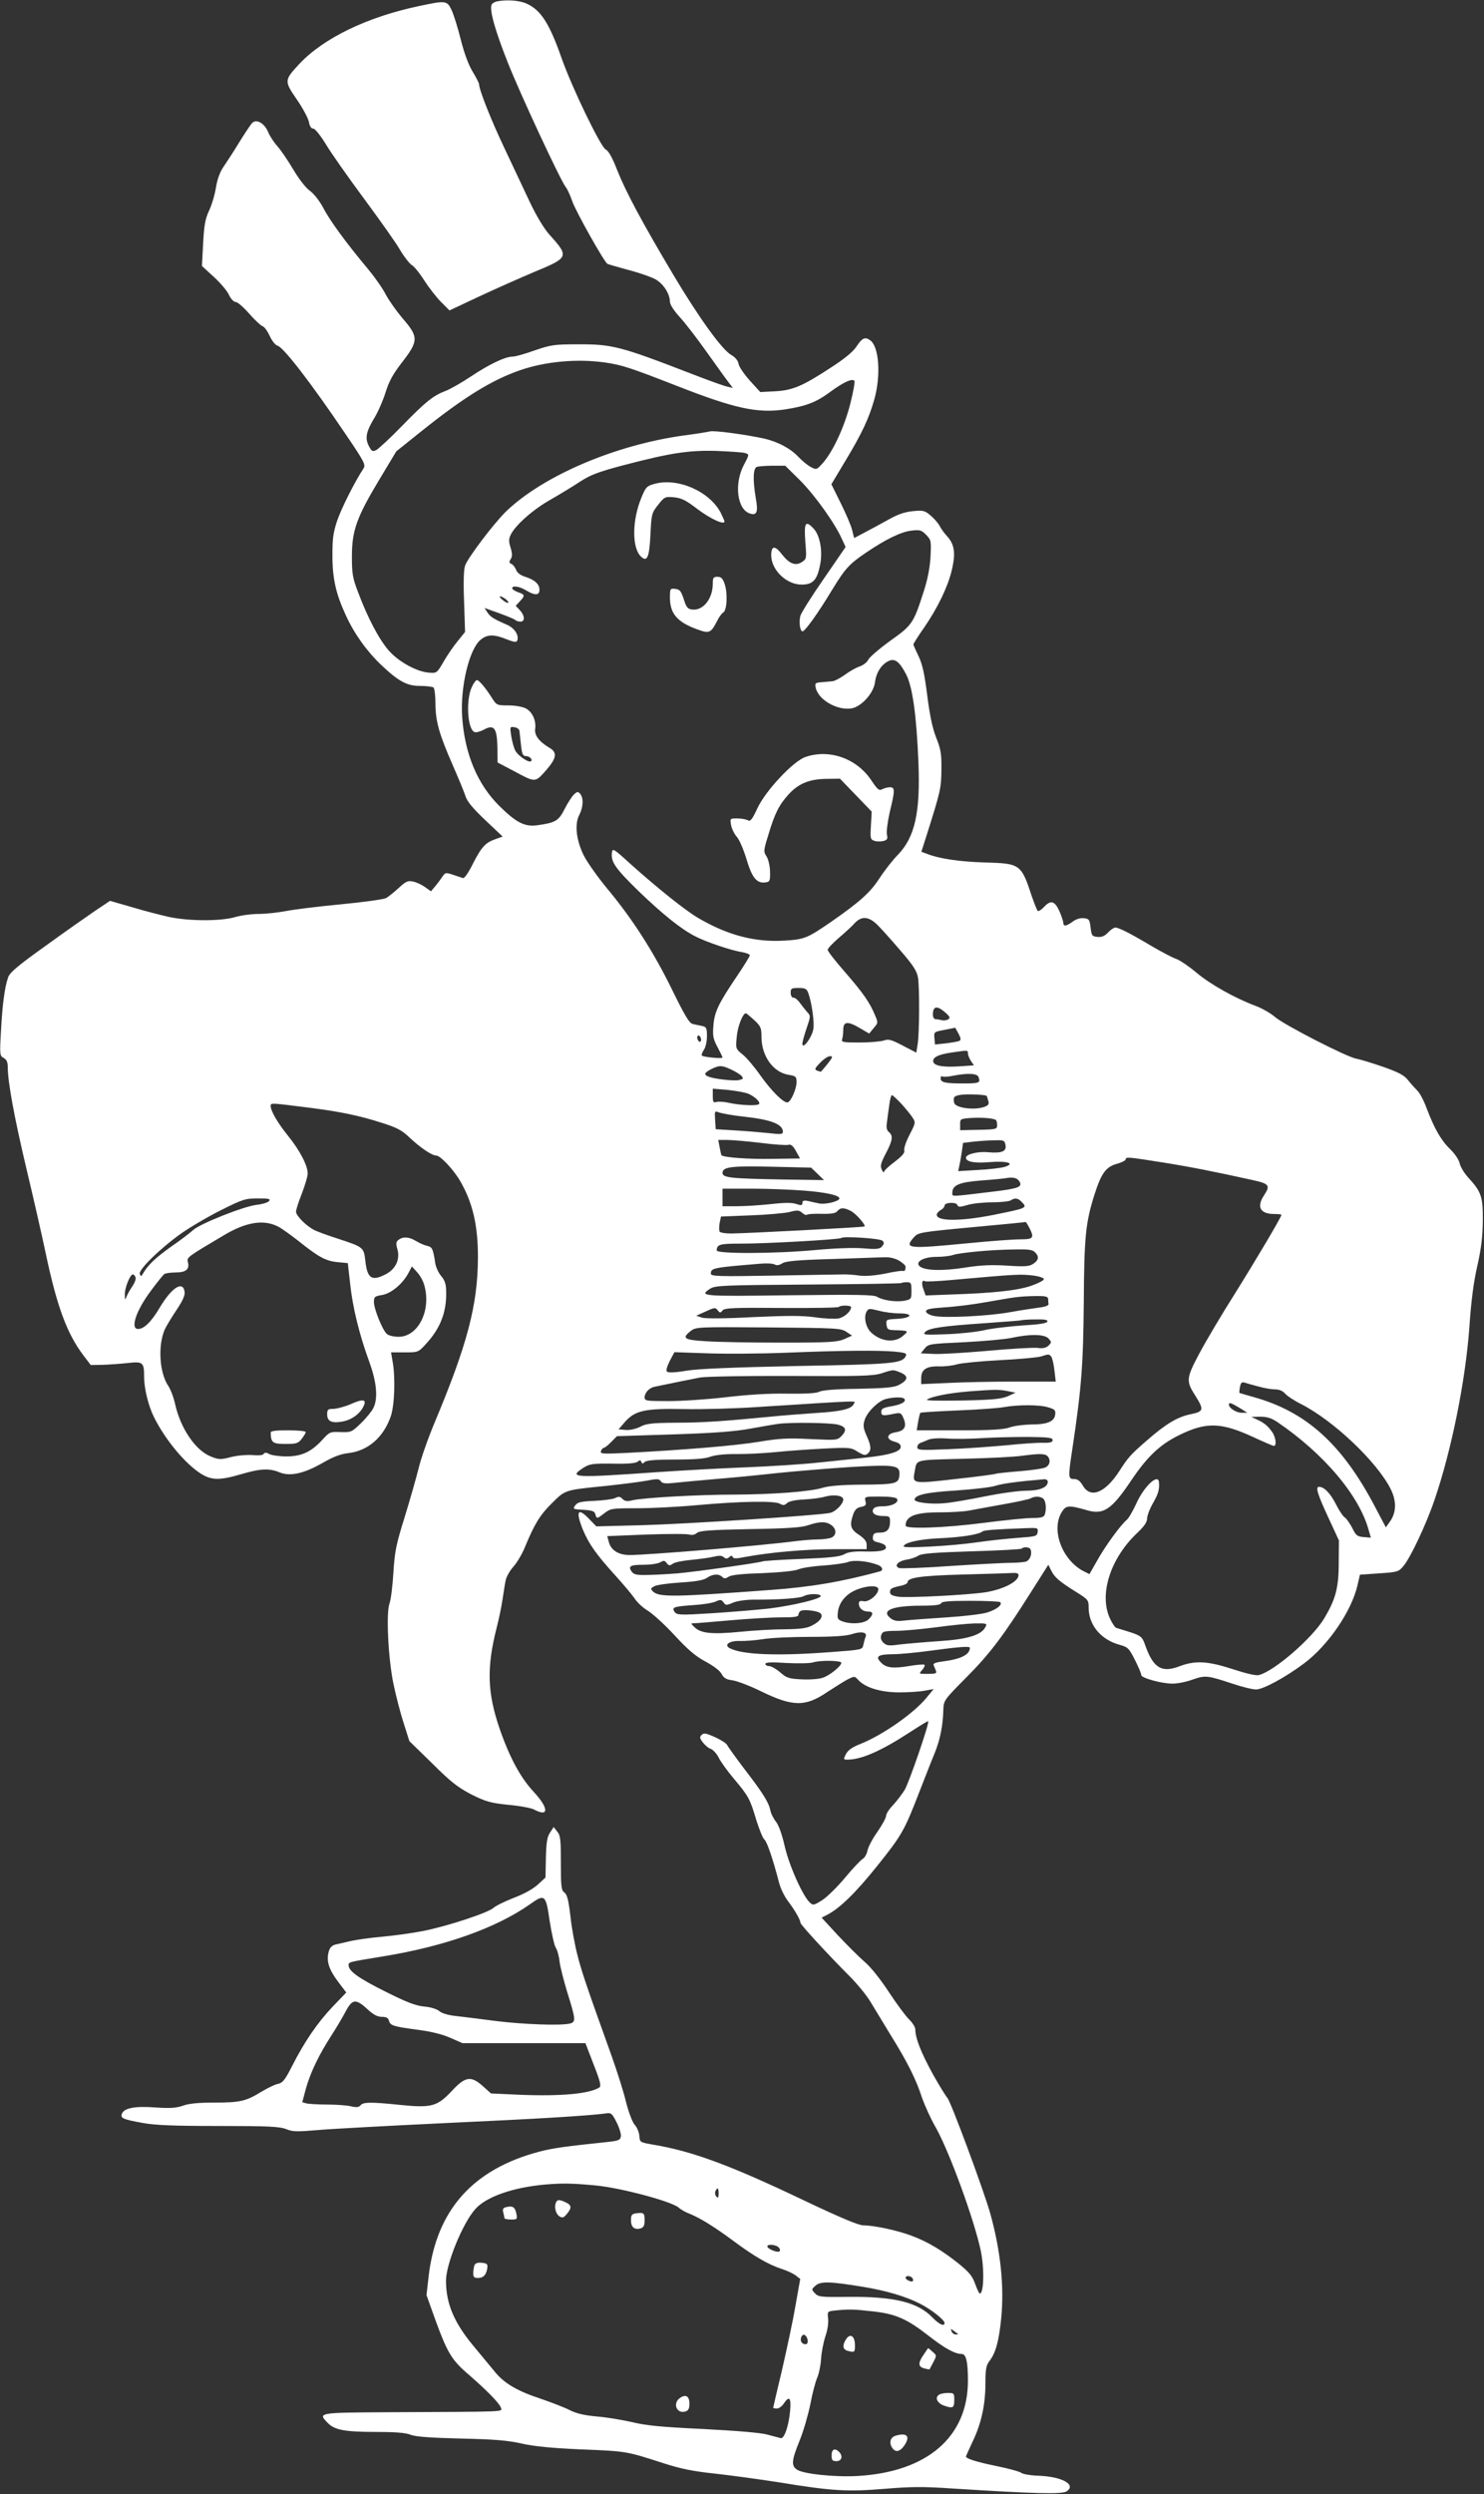 <?xml version="1.0" standalone="no"?>
<!DOCTYPE svg PUBLIC "-//W3C//DTD SVG 20010904//EN"
 "http://www.w3.org/TR/2001/REC-SVG-20010904/DTD/svg10.dtd">
<svg version="1.0" xmlns="http://www.w3.org/2000/svg"
 width="762pt" height="1280pt" viewBox="0 0 762 1280"
 preserveAspectRatio="xMidYMid meet">
<rect x="0" y="0" width="762" height="1280" fill="#333333" stroke="none"/>
<g transform="translate(0,1280) scale(0.1,-0.1)"
fill="#ffffff" stroke="none">
<path d="M2552 12793 c-13 -3 -26 -11 -28 -18 -11 -28 19 -134 83 -295 66
-167 274 -612 298 -640 7 -8 23 -42 34 -74 18 -52 163 -310 180 -320 3 -2 51
-16 106 -31 55 -14 118 -36 140 -48 41 -23 74 -73 75 -116 0 -14 21 -46 51
-79 28 -30 89 -110 136 -176 48 -67 97 -136 111 -154 l25 -33 -29 7 c-16 3
-99 33 -184 66 -367 142 -408 152 -585 151 -120 0 -137 -3 -219 -31 -50 -18
-100 -32 -114 -32 -37 0 -120 -39 -214 -102 -48 -32 -106 -65 -130 -74 -65
-25 -103 -56 -223 -179 -60 -62 -120 -117 -132 -124 -20 -10 -24 -8 -39 20
-21 41 -14 75 30 147 19 32 44 90 56 129 17 55 37 92 81 149 90 116 90 134 3
234 -30 36 -68 90 -84 120 -15 30 -58 91 -95 135 -107 128 -193 245 -226 310
-19 35 -47 71 -68 86 -21 15 -56 60 -85 109 -28 47 -64 100 -82 120 -17 19
-39 52 -47 72 -19 46 -60 69 -82 47 -8 -8 -38 -53 -67 -100 -29 -48 -66 -104
-81 -126 -18 -26 -31 -63 -38 -104 -5 -35 -21 -89 -35 -119 -21 -45 -26 -77
-31 -170 l-6 -115 61 -56 c34 -31 69 -72 78 -93 10 -21 25 -36 35 -36 9 0 40
-27 69 -60 28 -32 59 -61 68 -64 10 -3 26 -26 37 -50 12 -26 29 -47 40 -50 31
-8 174 -194 347 -450 101 -149 107 -161 94 -181 -45 -68 -111 -200 -134 -265
-21 -63 -25 -92 -25 -180 0 -120 18 -198 69 -308 43 -94 106 -182 180 -253 91
-86 133 -109 201 -109 32 0 63 -4 69 -8 5 -4 10 -41 10 -82 0 -91 19 -157 88
-315 29 -66 59 -138 66 -160 9 -29 38 -63 102 -124 l89 -84 -36 -13 c-52 -18
-72 -39 -117 -127 -23 -47 -44 -76 -51 -73 -7 2 -30 10 -51 17 -37 12 -40 12
-55 -11 -9 -13 -25 -35 -37 -49 l-21 -25 -31 22 c-17 12 -44 25 -61 28 -27 6
-37 1 -75 -34 -24 -22 -53 -45 -64 -51 -12 -6 -117 -21 -234 -32 -117 -11
-244 -27 -283 -35 -38 -7 -99 -14 -135 -14 -36 0 -93 -7 -125 -17 -76 -21
-234 -20 -335 1 -41 9 -127 31 -190 50 l-115 33 -75 -50 c-41 -28 -157 -109
-256 -181 -139 -99 -184 -137 -192 -161 -18 -50 -30 -143 -37 -277 -7 -121 -6
-127 14 -137 15 -9 21 -21 21 -48 0 -77 34 -259 94 -513 35 -146 80 -343 100
-438 58 -276 110 -416 194 -527 l38 -50 59 1 c33 1 91 5 129 9 80 9 86 5 86
-70 0 -61 22 -150 51 -208 58 -116 158 -236 238 -288 56 -36 98 -37 210 -4 99
29 144 31 197 9 53 -22 126 -6 223 50 54 31 92 45 130 49 101 12 180 80 218
190 19 57 24 198 9 280 l-8 47 70 0 c69 0 70 0 110 44 72 78 105 161 103 263
0 43 -6 61 -25 84 -14 16 -28 46 -31 67 -12 76 -15 82 -43 89 -15 3 -40 15
-57 25 -35 21 -64 23 -88 6 -14 -11 -15 -19 -6 -50 14 -52 -10 -102 -62 -128
-70 -36 -93 -21 -103 69 -8 71 -9 71 -146 116 -47 15 -98 34 -115 42 -42 21
-95 74 -95 95 0 9 13 51 30 93 16 42 30 88 30 103 0 41 -41 119 -100 192 -55
68 -90 129 -90 154 0 17 -4 17 210 -10 152 -20 245 -39 360 -76 77 -24 103
-38 140 -73 56 -53 117 -95 140 -95 21 0 88 -71 123 -131 64 -110 92 -229 91
-394 -1 -244 -55 -446 -223 -847 -34 -81 -71 -187 -82 -235 -12 -48 -44 -160
-71 -248 -44 -141 -51 -175 -58 -285 -4 -69 -13 -140 -20 -159 -18 -48 -7
-279 20 -411 12 -58 35 -148 52 -200 l30 -95 118 -115 c96 -96 132 -123 201
-159 75 -37 96 -43 189 -53 58 -5 117 -16 132 -24 77 -41 77 6 -1 90 -68 73
-123 174 -175 323 -64 186 -68 314 -16 519 11 43 25 108 30 144 6 36 12 80 16
98 3 18 21 51 40 72 19 21 46 67 60 102 48 116 76 163 138 224 70 69 62 67
281 89 83 9 177 21 209 27 50 10 61 9 69 -3 7 -12 23 -14 76 -8 37 4 130 12
206 19 77 6 221 20 320 31 99 10 269 24 378 31 229 13 250 9 245 -44 -4 -42
-18 -46 -199 -47 -99 -1 -161 -6 -195 -16 -65 -20 -251 -34 -454 -35 -185 0
-466 -16 -522 -29 -28 -7 -40 -5 -52 7 -12 13 -20 13 -38 4 -13 -6 -61 -12
-106 -14 -70 -3 -86 -7 -98 -23 -14 -19 -13 -20 42 -23 46 -3 57 -7 61 -23 7
-24 8 -24 47 6 31 24 39 25 167 25 74 0 213 7 309 16 222 20 398 23 425 7 16
-9 23 -9 37 4 10 9 42 16 86 18 38 2 88 8 110 15 46 12 92 5 92 -15 0 -23 -40
-63 -68 -69 -60 -13 -742 -57 -964 -63 l-236 -6 -35 36 c-60 64 -73 43 -34
-53 30 -72 68 -126 162 -230 43 -47 89 -102 103 -122 13 -21 44 -49 67 -63 24
-14 86 -70 137 -125 71 -77 109 -109 161 -137 41 -22 74 -47 82 -63 11 -21 24
-29 56 -33 23 -3 89 -28 146 -56 164 -80 228 -81 341 -4 37 24 83 53 103 64
36 18 37 18 54 0 36 -41 114 -65 210 -66 50 0 110 4 134 9 l45 8 -33 -40 c-63
-80 -226 -195 -344 -242 -41 -16 -62 -31 -73 -51 -14 -28 -14 -29 8 -29 72 0
175 46 319 140 51 33 93 59 95 57 8 -7 -97 -311 -120 -351 -13 -22 -41 -58
-60 -79 -20 -20 -36 -45 -36 -55 0 -10 -20 -47 -45 -83 -25 -35 -48 -79 -51
-97 -4 -18 -15 -37 -25 -42 -10 -6 -51 -49 -90 -96 -40 -48 -92 -99 -117 -115
-43 -27 -47 -28 -64 -12 -36 33 -106 189 -129 290 -14 61 -31 108 -45 125 -12
15 -26 42 -29 60 -9 41 -38 87 -138 217 -43 57 -81 110 -84 117 -3 7 -30 25
-61 39 -47 21 -58 23 -69 12 -12 -11 -10 -18 7 -40 11 -14 29 -29 40 -32 11
-4 29 -23 40 -44 10 -21 46 -71 80 -111 74 -88 81 -101 114 -212 15 -47 33
-92 41 -98 14 -12 45 -104 76 -224 7 -27 27 -68 45 -92 33 -43 64 -96 64 -111
0 -10 146 -168 251 -273 41 -41 91 -102 110 -135 20 -33 66 -109 102 -168 86
-138 131 -228 161 -321 14 -40 45 -109 70 -152 68 -119 197 -470 232 -634 19
-91 16 -220 -5 -220 -3 0 -14 22 -24 50 -14 40 -31 60 -85 104 -84 67 -158
112 -242 143 -71 27 -192 53 -247 53 -24 0 -120 40 -311 131 -376 179 -566
249 -767 283 -69 12 -70 12 -72 46 -2 18 -12 44 -24 56 -11 12 -30 61 -44 115
-12 52 -46 158 -74 237 -133 370 -154 433 -176 519 -13 50 -30 140 -36 200
-10 83 -17 111 -31 121 -16 12 -18 29 -18 151 0 120 -2 142 -19 162 l-18 23
-19 -29 c-15 -23 -19 -50 -21 -130 l-2 -100 -39 -36 c-24 -22 -70 -48 -123
-68 -46 -18 -93 -41 -104 -51 -28 -26 -238 -95 -365 -120 -58 -11 -152 -24
-210 -29 -58 -5 -127 -15 -155 -21 -27 -6 -63 -15 -79 -18 -22 -5 -32 -16 -38
-37 -13 -48 0 -90 46 -152 l44 -58 -70 -73 c-78 -82 -145 -180 -209 -306 -36
-71 -48 -85 -72 -90 -16 -3 -54 -22 -86 -41 -78 -48 -108 -55 -242 -55 -81 0
-130 -5 -160 -16 -35 -12 -65 -14 -141 -9 -104 8 -161 -3 -172 -32 -9 -23 6
-29 104 -47 65 -12 156 -16 392 -16 258 0 314 -3 347 -16 35 -14 56 -14 162
-5 67 6 363 22 658 36 481 22 722 37 819 49 30 5 34 2 58 -45 14 -28 24 -60
22 -72 -3 -19 -11 -23 -68 -29 -218 -23 -278 -31 -348 -49 -344 -90 -531 -300
-571 -640 l-11 -97 48 -134 c59 -161 82 -199 163 -269 96 -83 165 -153 171
-175 6 -22 42 -20 -584 -23 -357 -2 -357 -2 -304 -56 35 -35 87 -45 243 -45
100 0 154 -4 180 -14 27 -11 101 -16 258 -20 174 -4 240 -9 315 -26 68 -15
156 -23 310 -30 227 -9 226 -9 415 -70 93 -30 154 -42 267 -54 80 -9 229 -29
330 -45 268 -44 350 -49 540 -33 132 11 198 12 343 2 426 -27 567 -31 592 -15
51 34 -23 75 -140 80 -42 1 -83 8 -91 14 -8 7 -66 23 -130 36 -102 21 -156 38
-156 49 0 2 16 37 35 78 44 92 65 188 65 299 0 71 4 91 20 112 32 41 49 100
61 220 16 166 -3 347 -57 541 -33 116 -204 578 -220 591 -6 6 -40 60 -74 121
-60 109 -90 185 -90 229 0 12 -14 34 -31 51 -17 16 -64 79 -104 140 -44 67
-93 129 -126 157 -30 26 -91 87 -137 136 l-83 90 29 15 c64 33 147 114 255
249 127 158 141 183 216 377 29 74 65 167 81 205 28 70 42 140 44 225 2 44 6
49 116 160 120 120 191 213 336 443 l87 137 15 -30 c17 -35 42 -56 130 -111
59 -37 62 -40 62 -79 0 -89 63 -165 160 -191 42 -12 47 -17 78 -78 18 -36 33
-71 32 -77 0 -15 105 -44 161 -44 25 0 71 9 103 21 66 23 77 21 207 -22 48
-16 101 -29 118 -29 37 0 151 62 246 133 125 93 246 270 276 404 l12 52 99 7
c93 6 100 8 124 37 36 42 117 214 159 337 88 256 160 613 180 890 9 134 22
233 41 315 20 89 27 149 28 230 1 123 -7 148 -74 221 -21 23 -41 56 -45 74 -4
19 -25 50 -50 74 -47 46 -80 105 -120 210 -14 38 -35 78 -48 90 -12 12 -33 35
-47 53 -20 25 -47 40 -130 69 -58 20 -118 38 -135 41 -47 7 -372 174 -418 214
-23 20 -69 46 -102 58 -104 39 -231 110 -302 170 -38 32 -84 63 -103 70 -19 6
-75 36 -125 65 -111 66 -170 96 -188 96 -7 0 -24 -11 -37 -25 -18 -19 -33 -25
-55 -23 -28 3 -30 7 -35 48 -5 41 -8 45 -34 48 -18 2 -40 -4 -57 -17 -33 -24
-49 -27 -49 -7 0 7 -9 34 -20 60 -24 53 -45 59 -80 21 -12 -13 -26 -22 -31
-20 -4 3 -17 36 -30 73 -55 168 -60 171 -240 176 -133 4 -235 19 -301 45 l-27
10 25 78 c74 234 77 247 78 343 1 82 -3 105 -27 165 -19 48 -33 115 -46 218
-14 111 -25 160 -45 201 -14 29 -26 56 -26 59 0 3 25 44 57 89 67 98 117 201
138 283 24 95 18 142 -26 188 -11 12 -27 34 -34 48 -8 15 -29 39 -47 54 -29
25 -38 27 -90 22 -42 -4 -77 -16 -125 -43 -38 -21 -93 -51 -122 -66 l-55 -29
-11 43 c-6 24 -33 86 -59 138 l-47 95 72 120 c86 143 121 218 149 317 34 123
24 270 -22 302 -27 19 -41 12 -72 -35 -17 -25 -62 -62 -129 -105 -145 -95
-196 -117 -287 -122 l-76 -4 -52 57 c-29 32 -56 71 -59 86 -3 18 -17 36 -39
48 -48 28 -168 195 -296 410 -161 270 -244 426 -288 536 -25 65 -45 101 -60
108 -27 15 -174 320 -226 468 -62 177 -106 247 -179 280 -37 17 -100 22 -153
12z m553 -1853 c89 -13 126 -25 370 -120 298 -117 415 -142 556 -121 110 17
161 37 235 92 66 48 109 68 121 55 4 -3 -5 -54 -20 -114 -29 -117 -87 -244
-140 -306 -33 -37 -34 -38 -63 -23 -16 8 -45 32 -64 52 -41 44 -106 78 -175
94 -95 21 -257 43 -280 37 -12 -3 -74 -13 -136 -21 -352 -49 -721 -207 -911
-390 -63 -62 -196 -237 -210 -278 -7 -19 -9 -87 -5 -185 l5 -155 -37 -46 c-21
-25 -54 -73 -73 -106 -34 -59 -36 -60 -74 -57 -63 4 -158 56 -209 115 -49 57
-106 164 -156 297 -29 75 -32 97 -32 185 0 132 24 199 139 391 l89 148 130
104 c219 175 359 261 505 312 130 45 293 60 435 40z m721 -465 c22 -7 22 -7
-7 -62 -50 -96 -34 -227 31 -248 36 -12 44 7 31 77 -16 94 -14 155 5 162 9 3
45 6 81 6 l65 0 78 -77 c76 -77 177 -218 213 -299 l19 -41 -112 -163 c-62 -89
-116 -175 -120 -190 -9 -31 -2 -80 11 -80 12 0 78 91 148 207 71 116 90 138
181 199 99 67 177 105 230 111 43 5 51 3 75 -21 26 -27 27 -30 23 -114 -4 -61
-15 -117 -38 -187 -50 -155 -58 -165 -171 -245 -55 -40 -105 -83 -111 -96 -6
-13 -26 -28 -44 -34 -18 -6 -52 -25 -76 -43 -24 -17 -52 -32 -63 -33 -11 -1
-36 -3 -56 -5 -32 -2 -35 -5 -31 -26 12 -64 112 -121 186 -108 51 10 112 79
119 134 6 49 32 90 68 108 33 17 57 -1 92 -68 33 -65 53 -208 63 -454 10 -253
-18 -380 -104 -470 -27 -27 -70 -82 -96 -122 -48 -74 -101 -121 -249 -224
-122 -84 -137 -90 -240 -96 -150 -9 -289 27 -440 115 -67 39 -207 151 -347
276 -90 82 -95 85 -98 60 -6 -47 19 -82 137 -197 127 -122 220 -196 291 -232
56 -29 186 -73 240 -81 22 -4 40 -11 40 -16 0 -6 -31 -56 -69 -112 -93 -138
-113 -180 -118 -251 -4 -51 -1 -67 21 -108 14 -26 26 -51 26 -54 0 -7 -98 2
-106 10 -3 3 1 16 10 29 9 13 16 43 16 70 0 43 -3 48 -25 53 -14 3 -35 7 -47
10 -18 3 -40 40 -105 172 -96 197 -204 365 -331 518 -51 61 -106 139 -124 174
-39 78 -49 162 -23 210 20 40 22 85 5 106 -12 14 -15 14 -33 -2 -10 -10 -32
-43 -48 -75 -31 -61 -47 -70 -140 -83 -64 -9 -108 13 -195 99 -113 112 -178
268 -191 458 -10 152 36 347 95 395 34 28 67 29 132 3 40 -16 52 -17 56 -7 10
27 -14 64 -53 81 -69 30 -86 41 -100 63 l-15 23 73 -26 c41 -15 78 -30 84 -35
5 -5 17 -9 27 -9 25 0 23 31 -3 59 l-21 22 21 23 c28 29 27 35 -9 47 -16 6
-30 15 -30 20 0 16 38 10 72 -11 45 -27 68 -26 68 3 0 29 -23 51 -73 67 -25 8
-42 21 -47 36 -6 14 -16 27 -24 30 -12 5 -13 10 -4 24 9 14 9 28 0 59 -11 34
-10 46 2 70 26 49 114 127 203 177 47 27 115 68 151 92 54 35 93 50 221 84
245 64 336 78 481 74 69 -3 135 -7 146 -11z m-1230 -749 c10 -8 17 -17 14 -19
-3 -3 -16 3 -29 14 -27 22 -15 26 15 5z m1905 -1668 c19 -18 73 -78 120 -133
71 -82 87 -108 93 -144 8 -55 7 -281 -2 -339 l-7 -44 -69 36 c-61 32 -74 35
-99 26 -17 -5 -73 -10 -125 -10 -82 0 -93 2 -88 16 3 9 6 31 6 50 0 43 23 45
87 7 l46 -27 23 28 c23 26 23 28 8 64 -28 68 -62 116 -153 221 -50 57 -91 109
-91 117 0 7 26 34 57 61 31 26 68 60 82 76 34 36 69 35 112 -5z m-351 -353
c18 -49 33 -152 26 -188 -8 -42 -55 -105 -56 -74 0 10 10 46 22 81 21 62 21
63 2 83 -10 12 -27 33 -37 47 -10 14 -24 26 -32 26 -9 0 -15 10 -15 25 0 23 4
25 40 25 34 0 42 -4 50 -25z m704 -101 c24 -21 26 -28 15 -35 -8 -5 -23 -7
-34 -4 -11 2 -26 5 -32 5 -7 0 -13 11 -13 23 0 45 22 48 64 11z m-981 -39 c34
-32 37 -40 37 -88 1 -98 61 -181 141 -193 36 -6 39 -9 39 -38 0 -33 -28 -98
-45 -103 -19 -6 -83 57 -139 136 -30 43 -71 92 -92 109 -37 30 -37 31 -31 91
4 52 31 122 47 121 3 0 22 -16 43 -35z m1054 -106 c-7 -4 -38 -9 -69 -13 l-57
-6 -3 32 c-3 33 -2 33 52 43 l55 11 17 -31 c12 -22 13 -32 5 -36z m-1327 5 c0
-8 -4 -12 -10 -9 -5 3 -10 13 -10 21 0 8 5 12 10 9 6 -3 10 -13 10 -21z m1370
-69 c0 -9 7 -26 15 -39 l16 -23 -71 -5 c-86 -6 -134 2 -138 24 -4 22 26 37 96
47 83 12 82 12 82 -4z m-721 -55 c-18 -22 -33 -40 -35 -40 -1 0 -10 3 -19 6
-14 6 -11 12 16 40 18 19 41 34 51 34 16 0 14 -6 -13 -40z m-494 -29 c22 -10
46 -25 53 -33 11 -13 8 -16 -15 -21 -28 -5 -125 6 -155 18 -26 10 -22 20 15
39 41 20 53 20 102 -3z m1269 -37 c12 -31 5 -34 -78 -34 -94 0 -116 5 -116 27
0 8 4 12 9 9 4 -3 28 -2 52 3 75 15 126 13 133 -5z m-1181 -87 c34 -15 64 -44
54 -53 -9 -10 -98 -6 -151 6 -26 6 -57 8 -67 5 -16 -5 -19 -1 -19 31 l0 37 75
-6 c41 -4 90 -13 108 -20z m1223 -11 c1 0 5 -11 8 -23 6 -19 2 -25 -19 -33
-51 -19 -152 -6 -156 22 -5 27 -1 34 31 39 28 6 130 2 136 -5z m-439 -39 c22
-24 48 -56 58 -71 17 -26 17 -28 -14 -88 -18 -34 -30 -70 -28 -80 4 -14 -9
-29 -49 -60 -30 -22 -54 -45 -55 -52 0 -6 -5 -1 -11 11 -9 19 -6 33 20 83 36
68 39 92 16 111 -11 9 -14 23 -10 48 2 20 8 60 12 89 3 28 10 52 14 52 4 0 25
-20 47 -43z m-811 -67 c142 -15 204 -39 204 -78 0 -13 -11 -14 -72 -7 -40 4
-118 11 -173 14 l-100 6 -3 47 c-3 47 -3 48 21 39 14 -5 69 -15 123 -21z
m1297 -17 c4 -2 7 -14 7 -26 0 -22 -4 -23 -95 -25 l-95 -2 0 30 c0 28 1 29 58
33 55 3 109 -1 125 -10z m-1206 -118 c68 -9 132 -13 142 -10 12 4 23 -5 38
-32 l21 -38 -146 -2 c-121 -2 -246 7 -258 19 -1 2 -5 20 -9 41 l-7 37 47 0
c26 0 103 -7 172 -15z m1256 -11 c6 -33 -19 -43 -90 -37 -52 5 -113 -10 -113
-28 0 -21 43 -29 118 -23 92 8 139 -6 81 -24 -19 -6 -80 -13 -137 -16 l-102
-6 5 23 c3 12 9 45 13 72 l7 50 50 6 c28 3 75 7 106 7 53 2 57 1 62 -24z m805
-89 c145 -23 270 -48 465 -91 85 -19 91 -27 57 -79 -39 -59 -19 -95 54 -95 20
0 36 -2 36 -4 0 -11 -130 -230 -240 -406 -68 -107 -150 -246 -183 -308 -67
-127 -68 -139 -17 -218 43 -69 41 -78 -29 -92 -66 -14 -126 -50 -222 -134 -85
-74 -95 -85 -142 -158 -72 -111 -147 -141 -186 -75 -15 25 -27 35 -46 35 -30
0 -31 8 -10 146 48 318 57 436 60 759 2 337 9 410 55 555 35 109 58 141 113
157 26 7 47 18 47 23 0 14 12 13 188 -15z m-1770 -59 l33 -32 -208 3 c-273 5
-313 9 -313 34 0 32 47 37 280 31 l175 -4 33 -32z m1036 -38 c18 -29 -3 -37
-134 -53 -225 -27 -210 -27 -210 -6 0 39 35 54 147 63 60 4 117 10 128 12 36
7 58 1 69 -16z m-1104 -48 c113 -9 180 -24 180 -40 0 -15 -71 -32 -103 -26
-18 4 -44 9 -59 13 -21 4 -28 1 -28 -10 0 -13 -5 -14 -30 -6 -21 8 -60 8 -130
0 -56 -6 -134 -11 -175 -11 l-75 0 0 45 0 45 153 0 c83 0 204 -5 267 -10z
m-2749 -54 c-6 -7 -35 -16 -64 -19 -67 -8 -290 -97 -325 -129 -15 -14 -66 -53
-114 -86 -81 -58 -118 -93 -144 -138 -9 -15 -11 -16 -16 -2 -9 21 104 131 212
208 47 33 139 87 205 120 112 56 125 60 189 60 57 0 67 -2 57 -14z m3863 -2
c33 -33 33 -33 -145 -69 -168 -33 -289 -33 -289 1 0 7 9 18 20 24 11 6 20 16
20 23 0 17 60 20 66 3 4 -11 13 -11 51 0 25 8 83 14 127 14 45 0 88 5 96 10
21 14 36 12 54 -6z m-874 -49 c26 -14 77 -72 69 -79 -5 -4 -617 -36 -686 -36
-28 0 -55 4 -58 10 -3 5 -3 25 0 43 l7 34 151 6 c84 3 174 11 200 17 41 11 50
10 66 -4 10 -9 21 -13 24 -10 4 4 37 6 75 5 51 -1 72 2 82 14 16 19 33 19 70
0z m-2941 -80 c16 -8 62 -41 103 -73 104 -83 140 -103 201 -109 l53 -5 12
-107 c13 -120 46 -257 98 -399 39 -107 46 -190 20 -240 -8 -15 -36 -50 -63
-76 -47 -45 -50 -47 -104 -45 -54 2 -57 1 -94 -40 -57 -62 -107 -85 -185 -85
-36 0 -75 6 -87 12 -16 9 -24 9 -29 1 -4 -7 -26 -9 -58 -6 -29 2 -76 -2 -109
-10 -53 -14 -63 -14 -103 2 -79 30 -157 144 -185 270 -7 33 -23 75 -35 93 -45
66 -54 205 -19 287 7 17 34 61 59 99 32 47 46 77 44 95 -7 61 -65 26 -127 -78
-43 -73 -81 -111 -112 -111 -42 0 -10 96 68 199 31 42 61 79 67 83 6 4 32 8
57 8 53 0 73 16 64 52 -7 26 -6 26 188 141 113 67 203 80 276 42z m3856 -5
c27 -53 22 -60 -47 -60 -35 0 -155 -9 -268 -20 -310 -30 -329 -28 -277 31 22
24 30 26 297 51 151 14 276 26 277 27 1 0 9 -12 18 -29z m-754 -67 c10 -10 9
-16 -2 -29 -11 -14 -26 -16 -99 -10 -50 4 -150 0 -245 -9 -204 -19 -505 -20
-505 -2 1 31 16 35 120 35 121 -1 512 21 520 29 10 10 199 -2 211 -14z m783
-59 c23 -22 20 -41 -9 -60 -20 -13 -42 -15 -132 -9 -81 5 -135 3 -218 -10
-114 -18 -205 -16 -232 6 -27 23 19 49 85 49 31 0 69 4 86 10 40 12 196 27
313 28 71 2 95 -1 107 -14z m-696 -44 c17 -11 32 -24 32 -30 0 -18 -5 -25 -14
-22 -5 2 -46 -4 -92 -14 -52 -10 -101 -14 -131 -10 -27 4 -64 7 -83 6 -19 0
-180 -3 -357 -6 -284 -5 -323 -4 -323 10 0 29 11 31 254 51 32 3 65 1 74 -4
10 -6 24 -4 39 6 17 11 75 17 255 22 128 4 251 9 273 9 25 1 52 -6 73 -18z
m-2439 -127 c36 -128 -32 -263 -132 -263 -24 0 -50 6 -59 13 -22 16 -68 129
-68 165 0 27 4 30 40 36 47 7 106 56 136 111 l19 36 27 -30 c15 -16 32 -47 37
-68z m-1483 42 c3 -8 -4 -27 -15 -44 -11 -16 -25 -39 -30 -52 -9 -23 -10 -22
-10 8 -1 34 27 103 41 103 5 0 11 -7 14 -15z m4612 9 c29 -4 52 -12 52 -18 0
-7 -30 -22 -67 -35 -72 -24 -195 -37 -409 -44 l-131 -5 -11 31 c-12 30 -8 52
8 42 5 -3 64 0 132 6 348 31 354 31 426 23z m-628 -78 c0 -42 -1 -44 -36 -51
-44 -8 -111 2 -140 20 -17 11 -103 12 -453 8 -449 -6 -464 -5 -404 34 25 16
67 18 502 21 262 2 478 5 480 8 2 2 15 4 28 4 21 0 23 -5 23 -44z m702 -41 c0
-8 1 -21 2 -27 1 -8 -19 -15 -54 -19 -30 -4 -95 -14 -145 -23 -110 -20 -336
-31 -390 -19 -24 5 -40 15 -40 23 0 12 21 16 95 21 52 3 149 15 215 27 153 27
166 29 248 31 53 1 67 -2 69 -14z m-1012 -43 c0 -21 -34 -52 -65 -58 -19 -3
-73 -1 -119 6 -66 9 -139 9 -318 1 -146 -8 -244 -8 -263 -3 l-30 10 49 22 c45
21 50 21 61 6 11 -14 14 -15 25 -1 11 13 54 15 301 13 159 -1 292 1 296 5 9
10 63 9 63 -1z m248 -32 c75 0 65 -24 -12 -28 -56 -3 -57 -4 -54 -30 3 -24 7
-27 43 -28 72 -3 72 -3 42 -29 -43 -38 -114 -30 -164 17 -27 25 -39 78 -24
106 10 18 13 18 63 6 29 -8 77 -14 106 -14z m760 -42 c-3 -9 -44 -15 -129 -20
-68 -5 -158 -15 -199 -25 -41 -9 -129 -18 -195 -20 -109 -4 -119 -3 -104 12
19 20 90 30 309 45 96 7 180 13 185 15 6 2 39 4 73 4 47 1 63 -2 60 -11z
m-1033 -52 l30 -20 -40 -18 c-35 -15 -73 -18 -321 -18 -154 0 -329 3 -387 7
-116 7 -128 15 -80 53 26 20 33 21 398 18 347 -3 373 -4 400 -22z m1039 -35
c16 -18 16 -20 0 -36 -13 -12 -28 -16 -58 -12 -23 2 -137 -4 -253 -15 -117
-10 -243 -18 -279 -16 l-66 3 20 25 c19 23 25 24 200 32 100 5 210 15 244 22
96 21 171 20 192 -3z m-792 -67 c60 -6 66 -9 58 -25 -20 -36 -69 -40 -557 -49
-332 -7 -505 -14 -568 -24 -58 -10 -93 -11 -100 -5 -6 6 -1 25 14 55 l24 45
171 -6 c94 -3 272 -2 396 3 294 12 479 13 562 6z m806 -26 c5 -7 13 -39 16
-70 l7 -58 -209 0 c-115 0 -270 -3 -345 -7 l-137 -6 0 30 c0 45 27 63 91 61
30 -1 72 4 94 11 22 6 121 16 220 21 99 5 194 14 210 19 41 13 41 13 53 -1z
m-773 -82 c41 -18 38 -38 -9 -63 -25 -13 -67 -17 -209 -20 -114 -1 -185 -7
-200 -15 -15 -8 -69 -11 -165 -10 -92 2 -203 -5 -313 -18 -94 -11 -227 -20
-295 -20 -116 0 -124 1 -124 19 0 24 24 50 53 55 106 22 190 39 232 47 28 5
237 9 465 8 355 -2 422 0 465 13 64 21 60 20 100 4z m1840 -72 c28 -8 65 -14
83 -14 20 0 39 -8 50 -21 9 -11 46 -36 82 -54 166 -84 389 -295 460 -435 31
-60 30 -119 0 -164 l-24 -34 -58 110 c-168 318 -351 483 -619 558 -39 11 -73
21 -75 22 -1 2 0 16 3 31 5 23 9 26 27 21 11 -4 44 -13 71 -20z m-1290 -23
l40 -8 -40 -18 c-33 -14 -76 -19 -235 -22 -122 -2 -189 -1 -180 5 27 17 119
34 218 42 134 10 151 10 197 1z m-531 -40 c10 -15 -17 -29 -69 -38 -40 -7 -50
-12 -50 -28 0 -21 8 -22 71 -9 28 5 32 3 44 -26 17 -41 4 -63 -41 -70 -47 -7
-52 -36 -7 -48 23 -6 33 -14 33 -27 0 -24 -57 -42 -180 -55 -49 -5 -156 -17
-237 -25 -81 -9 -252 -20 -380 -25 -128 -5 -327 -16 -443 -24 -443 -31 -469
-30 -389 22 32 20 47 22 149 21 77 -2 119 2 129 10 11 9 15 9 19 -1 4 -10 7
-11 18 0 9 8 55 12 155 12 99 0 154 4 183 15 27 9 76 14 134 13 51 0 139 4
197 10 58 6 169 14 246 18 136 7 144 6 178 -16 30 -18 39 -20 51 -10 20 17 19
39 -6 94 -17 39 -18 52 -9 80 13 40 67 94 106 106 39 11 92 12 98 1z m-260
-25 c-10 -26 -61 -39 -192 -47 -72 -5 -178 -13 -235 -19 -237 -23 -350 -31
-487 -31 -123 -1 -151 -4 -183 -21 -23 -11 -53 -18 -75 -16 l-36 3 32 37 c53
60 102 71 305 67 95 -2 260 3 367 10 570 36 511 34 504 17z m1981 -21 l40 -25
-29 0 c-28 0 -66 24 -66 42 0 13 12 9 55 -17z m-983 3 c34 -10 39 -15 36 -37
-4 -36 -40 -51 -123 -51 -38 -1 -88 -7 -110 -15 -30 -11 -94 -15 -259 -15
l-219 0 7 42 c4 23 9 45 12 48 3 2 90 8 192 12 103 4 210 12 237 17 73 13 182
13 227 -1z m1176 -75 c239 -162 422 -378 470 -556 l11 -38 -37 3 c-33 3 -40 8
-59 48 -13 24 -30 48 -38 53 -8 4 -29 35 -45 67 -29 57 -61 90 -87 90 -20 0
-8 -38 51 -165 l51 -110 -1 -115 c0 -129 -16 -187 -75 -286 -62 -102 -256
-270 -335 -290 -15 -4 -66 8 -133 30 -129 42 -193 46 -275 15 -89 -34 -132
-10 -172 98 -23 63 -15 57 -152 99 -7 2 -22 25 -34 51 -55 124 4 307 142 437
35 33 50 55 50 73 0 14 13 49 29 77 28 49 35 71 32 109 -3 48 -76 -19 -116
-108 -18 -39 -40 -77 -50 -85 -30 -25 -108 -131 -150 -206 l-41 -72 -30 15
c-110 57 -168 211 -113 302 22 37 36 38 130 11 86 -25 127 3 229 155 81 120
146 182 244 230 140 69 216 67 384 -11 52 -24 98 -44 103 -44 15 0 10 44 -8
70 -22 32 -41 48 -78 65 l-30 14 46 1 c34 0 57 -7 87 -27z m-2255 -14 c42 -11
47 -29 16 -60 -20 -20 -27 -20 -157 -14 -115 6 -158 4 -266 -14 -122 -20 -375
-41 -679 -57 -125 -6 -137 -5 -131 10 3 9 10 16 14 16 5 0 22 13 38 30 l30 30
289 9 c212 7 317 15 398 30 61 11 124 22 140 24 66 9 272 6 308 -4z m1102 -79
c0 -11 -12 -15 -50 -14 -27 1 -113 -5 -190 -13 -77 -7 -211 -17 -297 -20 -144
-6 -158 -5 -158 11 0 9 8 19 18 22 9 3 27 11 39 16 13 6 53 9 95 6 40 -3 123
-2 183 2 61 4 166 6 235 6 104 -1 125 -4 125 -16z m-27 -82 c18 -18 14 -46 -9
-58 -11 -6 -72 -15 -135 -20 -62 -5 -117 -11 -121 -13 -5 -3 -97 -15 -207 -27
-218 -25 -222 -25 -210 35 13 68 -8 62 252 69 130 3 264 10 297 15 90 12 120
12 133 -1z m2 -132 c0 -29 -42 -46 -112 -46 -37 0 -131 -13 -210 -29 -79 -16
-172 -32 -208 -35 -70 -7 -156 4 -154 19 3 24 63 37 211 46 87 6 178 16 203
24 37 12 122 23 253 34 9 0 17 -5 17 -13z m-774 -88 c11 -18 -26 -38 -73 -38
-31 0 -45 -5 -50 -16 -8 -21 13 -34 55 -34 28 0 32 -3 32 -27 0 -41 -15 -58
-52 -58 -26 0 -34 -4 -36 -22 -2 -17 3 -23 27 -28 17 -4 34 -11 37 -17 14 -22
-18 -32 -99 -30 -60 2 -90 -2 -112 -14 -23 -13 -73 -18 -221 -24 -105 -4 -196
-10 -200 -13 -11 -6 -342 -53 -434 -61 -36 -3 -100 -7 -144 -8 -66 -2 -80 1
-92 16 -21 29 -8 36 62 36 35 0 73 6 85 13 17 10 22 9 32 -4 11 -14 15 -15 31
-4 10 8 52 16 94 20 43 4 94 11 115 16 28 7 43 7 53 -2 11 -9 17 -9 28 0 10 9
15 9 18 1 3 -9 19 -9 63 0 131 24 308 40 463 40 l162 0 0 24 c0 16 -12 31 -40
50 -43 28 -49 48 -29 105 8 23 19 34 40 38 24 5 28 9 23 29 -6 24 -5 24 74 24
50 0 84 -4 88 -12z m752 0 c13 -13 16 -56 6 -82 -5 -12 -20 -16 -63 -16 -31 0
-143 -11 -250 -25 -202 -26 -401 -33 -401 -14 0 49 52 69 180 68 52 0 118 4
145 9 28 5 106 20 175 32 69 12 132 26 140 30 22 13 54 12 68 -2z m-1090 -134
c27 -19 29 -50 3 -64 -11 -5 -44 -10 -73 -10 -29 0 -84 -5 -123 -10 -170 -22
-746 -70 -842 -70 -59 0 -98 26 -108 71 l-7 26 200 8 c110 4 210 4 222 0 13
-4 28 -1 38 8 14 12 66 16 272 20 191 3 266 8 300 20 59 20 91 20 118 1z
m1060 -36 c-3 -22 -9 -23 -103 -30 -55 -4 -149 -14 -210 -23 -123 -18 -375
-32 -375 -21 0 19 82 38 184 42 111 5 202 19 221 35 10 7 62 11 228 17 55 2
58 1 55 -20z m-36 -90 c9 -25 -5 -56 -25 -62 -12 -3 -47 -6 -77 -6 -30 0 -168
-7 -306 -16 -138 -10 -258 -14 -267 -11 -28 11 -7 35 36 43 23 3 51 13 63 21
17 11 83 16 273 22 138 4 254 10 257 14 12 11 42 8 46 -5z m-784 -79 c24 -9
29 -28 10 -33 -195 -53 -353 -80 -558 -95 -499 -37 -577 -38 -607 -8 -14 14
-13 16 7 27 13 7 73 15 134 19 81 5 119 12 136 24 29 20 61 22 78 5 10 -10 17
-10 34 1 14 9 71 15 172 18 93 4 164 11 184 19 19 8 77 17 130 20 54 4 110 12
126 18 30 12 103 5 154 -15z m722 -52 c0 -33 -77 -73 -169 -88 -88 -14 -402
-30 -448 -23 -33 5 -43 11 -43 24 0 18 7 22 63 34 15 4 27 11 27 16 0 24 66
34 285 40 127 3 242 7 258 8 17 1 27 -3 27 -11z m-720 -72 c0 -28 -49 -68 -76
-62 -18 3 -24 0 -24 -12 0 -24 20 -41 47 -41 28 0 29 -14 3 -40 -22 -22 -90
-27 -136 -10 -24 10 -26 14 -21 52 7 49 46 93 103 113 54 20 104 19 104 0z
m-296 -34 c9 -14 -138 -50 -269 -66 -66 -7 -198 -18 -294 -24 -160 -10 -175
-9 -187 7 -17 24 -5 28 97 35 47 3 98 11 113 18 24 11 30 11 41 -4 11 -16 15
-16 50 -1 23 9 65 15 109 15 118 -1 234 7 253 18 22 13 80 14 87 2z m922 -33
c12 -13 -16 -36 -64 -52 -26 -9 -120 -20 -212 -26 -91 -6 -188 -13 -215 -16
-40 -5 -55 -2 -74 13 -48 39 12 63 160 63 68 0 98 4 102 13 3 9 43 12 150 12
80 0 149 -3 153 -7z m-923 -57 c16 -16 -2 -42 -44 -63 -26 -14 -60 -18 -139
-19 -58 0 -161 -6 -230 -13 -143 -14 -202 -8 -233 23 -21 20 -21 21 -2 21 11
0 94 7 185 15 91 8 207 15 258 15 73 0 92 3 92 14 0 8 6 17 13 20 18 8 88 -1
100 -13z m846 -72 c-21 -40 -93 -62 -239 -71 -74 -5 -164 -13 -200 -17 -56 -8
-68 -6 -84 9 -12 12 -16 25 -11 39 6 19 14 21 78 22 40 0 131 9 202 18 72 10
161 19 198 20 66 1 67 0 56 -20z m-614 -48 c-4 -9 -9 -28 -12 -42 -5 -25 -5
-25 -166 -37 -275 -21 -456 -14 -520 20 -32 17 -1 39 52 37 25 -1 78 3 116 9
39 7 149 12 245 12 121 0 187 5 214 14 47 16 80 10 71 -13z m535 -57 c0 -35
-45 -58 -138 -70 -39 -5 -52 -10 -48 -20 4 -8 9 -21 12 -29 5 -12 -3 -15 -41
-15 -48 0 -48 0 -30 20 10 11 15 23 12 27 -4 3 -40 0 -81 -7 -79 -13 -115 -9
-140 16 -34 33 -20 44 57 45 39 0 131 9 202 19 141 19 195 23 195 14z m-660
-77 c0 -17 -61 -66 -96 -77 -20 -7 -68 -10 -108 -8 -65 3 -77 7 -110 36 -20
17 -46 32 -56 32 -11 0 -20 5 -20 11 0 9 30 10 108 5 60 -3 120 -2 137 3 36
12 145 10 145 -2z m-1498 -1323 c10 -64 24 -126 31 -138 8 -11 17 -43 20 -71
3 -27 22 -101 41 -163 42 -134 43 -148 14 -156 -46 -12 -240 -5 -384 13 -82
11 -176 22 -209 26 -35 4 -68 14 -80 25 -12 10 -43 20 -77 23 -44 4 -90 22
-200 77 -138 69 -188 105 -188 135 0 17 -1 16 175 45 316 51 584 146 758 269
74 53 80 48 99 -85z m-936 -454 c31 -29 52 -40 75 -40 22 0 32 -5 36 -19 7
-26 20 -30 146 -47 71 -9 130 -24 170 -42 l62 -27 315 0 316 0 42 -109 c33
-84 40 -111 30 -118 -51 -33 -196 -46 -405 -38 l-152 7 -40 36 c-62 56 -91 52
-160 -22 -76 -81 -104 -89 -265 -73 -155 16 -191 15 -205 -2 -9 -10 -21 -12
-49 -5 -20 5 -75 9 -122 9 -47 0 -95 3 -107 6 l-21 6 19 71 c23 81 66 172 131
272 25 39 58 94 73 123 34 64 52 66 111 12z m1171 -905 c129 -12 392 -82 428
-114 11 -10 36 -24 55 -31 54 -22 125 -65 226 -140 108 -80 179 -121 249 -144
28 -9 60 -24 72 -34 l22 -17 -25 -140 c-13 -77 -45 -225 -69 -329 -25 -104
-45 -191 -45 -192 0 -2 8 -4 19 -4 10 0 26 11 35 25 29 43 39 31 33 -37 -7
-77 -30 -144 -48 -140 -7 2 -38 10 -68 18 -35 10 -158 20 -331 29 -213 10
-295 18 -363 35 -49 11 -130 25 -180 29 -67 6 -106 15 -142 33 -27 14 -93 39
-145 57 -122 40 -189 79 -237 137 -21 25 -69 83 -106 128 -104 123 -147 223
-147 342 0 85 85 294 150 367 56 64 196 113 365 127 87 7 133 6 252 -5z m633
-42 c0 -20 -3 -24 -11 -16 -7 7 -9 19 -6 27 10 24 17 19 17 -11z m309 -277 c8
-9 8 -16 2 -20 -11 -7 -61 14 -61 26 0 14 47 9 59 -6z m686 -157 c4 -6 5 -12
2 -15 -7 -7 -37 7 -37 17 0 13 27 11 35 -2z m-250 -45 c114 -19 214 -48 287
-85 58 -29 128 -84 128 -100 0 -20 -28 -7 -61 27 -75 79 -195 109 -431 107
-145 -2 -157 0 -174 19 -18 19 -18 20 5 40 28 22 74 20 246 -8z m43 -125 c120
-13 176 -37 288 -124 84 -66 137 -95 172 -95 23 0 32 -40 32 -137 0 -288 -208
-468 -565 -489 -114 -7 -279 10 -312 32 -31 20 -29 47 13 150 20 49 44 133 55
187 10 54 26 114 35 135 9 20 18 64 20 97 2 33 12 85 22 115 11 32 17 70 14
92 -4 36 -3 37 34 41 74 7 95 7 192 -4z m441 -116 c2 -2 -3 -3 -11 -3 -9 0
-19 7 -22 16 -6 15 -4 15 11 3 10 -7 20 -15 22 -16z m-772 -31 c2 -14 -2 -22
-11 -22 -19 0 -29 17 -22 36 8 22 28 13 33 -14z"/>
<path d="M3361 10317 c-40 -11 -45 -16 -68 -72 -47 -113 -49 -254 -3 -300 33
-32 44 -7 50 113 5 104 6 109 39 151 33 42 36 43 82 39 39 -4 61 -15 121 -61
65 -49 138 -83 138 -63 0 4 -9 23 -19 44 -57 110 -220 182 -340 149z"/>
<path d="M4135 10021 c7 -87 7 -89 -17 -105 -33 -22 -65 -9 -102 38 -36 48
-56 47 -56 -3 0 -76 78 -151 156 -151 57 0 79 22 94 97 16 71 1 155 -32 190
-42 45 -50 32 -43 -66z"/>
<path d="M3660 9805 c0 -78 -50 -140 -106 -133 -23 3 -30 11 -43 53 -14 42
-20 50 -43 53 -27 3 -28 2 -28 -45 0 -82 38 -126 141 -163 60 -22 69 -19 100
41 10 21 25 42 33 46 19 11 23 99 7 146 -10 29 -18 37 -37 37 -21 0 -24 -5
-24 -35z"/>
<path d="M2425 9279 c-34 -64 -26 -222 12 -236 8 -3 30 3 48 13 52 28 67 8 69
-91 l1 -78 80 -42 c115 -62 112 -62 168 1 55 63 60 92 19 116 -54 32 -79 65
-74 98 6 42 -15 88 -49 105 -15 8 -55 15 -88 15 -60 0 -61 0 -88 43 -32 50
-64 87 -74 87 -5 0 -16 -14 -24 -31z m242 -229 c1 -8 5 -41 8 -72 5 -48 10
-58 25 -58 19 0 36 -17 27 -26 -10 -11 -67 27 -81 54 -8 15 -17 49 -21 75 -7
47 -7 49 16 45 13 -1 25 -10 26 -18z"/>
<path d="M4135 8915 c-63 -22 -205 -174 -246 -263 -28 -60 -36 -69 -50 -61
-10 5 -34 9 -54 9 -37 0 -37 0 -31 -35 4 -19 17 -46 29 -59 13 -14 35 -65 50
-115 29 -97 53 -126 99 -119 21 3 23 8 22 56 -1 30 -9 63 -18 77 -16 24 -16
30 10 113 32 107 54 151 102 204 50 56 107 80 194 81 l71 1 81 -84 82 -85 -4
-71 c-4 -67 -3 -72 18 -79 12 -4 32 -4 45 -1 21 5 24 11 19 34 -3 15 4 68 15
116 27 111 27 126 0 126 -11 0 -29 -5 -39 -10 -16 -9 -24 -2 -55 44 -75 114
-217 164 -340 121z"/>
<path d="M1800 5594 c-30 -13 -70 -23 -87 -24 -30 0 -33 -3 -33 -29 0 -35 24
-46 78 -36 46 8 88 38 107 75 20 39 2 44 -65 14z"/>
<path d="M1390 5448 c1 -51 10 -58 75 -58 57 0 66 3 84 26 12 15 21 31 21 35
0 5 -40 9 -90 9 -65 0 -90 -3 -90 -12z"/>
<path d="M2854 1496 c-9 -24 0 -58 19 -70 15 -9 22 -7 38 13 26 31 24 45 -6
59 -34 16 -44 15 -51 -2z"/>
<path d="M2597 1473 c-14 -3 -17 -11 -13 -26 3 -12 6 -25 6 -29 0 -5 15 -8 34
-8 32 0 33 1 27 32 -7 33 -20 40 -54 31z"/>
<path d="M3268 1442 c-24 -3 -28 -8 -28 -37 0 -35 19 -50 51 -40 14 5 19 16
19 40 0 38 -4 42 -42 37z"/>
<path d="M2436 1175 c-3 -9 -6 -28 -6 -41 0 -19 5 -24 24 -24 28 0 43 16 48
50 3 22 -1 25 -28 28 -22 2 -33 -2 -38 -13z"/>
<path d="M3491 494 c-39 -28 -16 -83 29 -69 15 5 20 15 20 40 0 39 -19 50 -49
29z"/>
<path d="M4346 798 c-22 -32 -20 -55 7 -62 35 -9 37 -8 37 28 0 47 -23 64 -44
34z"/>
<path d="M4743 717 c-30 -43 -29 -63 3 -71 15 -4 27 -6 28 -4 0 2 9 18 19 37
17 33 17 34 -4 52 -12 11 -22 19 -23 19 -1 0 -11 -15 -23 -33z"/>
<path d="M4822 511 c-24 -15 -9 -45 28 -57 44 -15 50 -11 50 32 0 32 -2 34
-32 34 -18 0 -39 -4 -46 -9z"/>
<path d="M4600 301 c-29 -8 -37 -38 -17 -65 17 -23 40 -17 63 18 28 44 11 63
-46 47z"/>
<path d="M4270 200 c0 -25 4 -30 25 -30 27 0 35 26 13 48 -21 21 -38 13 -38
-18z"/>
<path d="M2152 12769 c-266 -56 -490 -164 -615 -297 -78 -84 -78 -87 -14 -181
31 -44 59 -97 63 -116 4 -23 12 -35 23 -35 9 -1 35 -33 63 -78 25 -43 114
-169 196 -280 82 -111 167 -230 187 -266 21 -35 48 -69 59 -76 12 -6 41 -42
65 -80 24 -37 63 -87 86 -110 l43 -43 149 70 c81 38 212 96 290 129 174 72
176 77 75 189 -28 31 -66 94 -100 165 -30 63 -89 189 -132 280 -69 145 -130
300 -130 328 0 5 -15 35 -34 66 -21 35 -43 95 -60 163 -15 60 -36 127 -47 151
-24 50 -29 50 -167 21z"/>
</g>
</svg>
